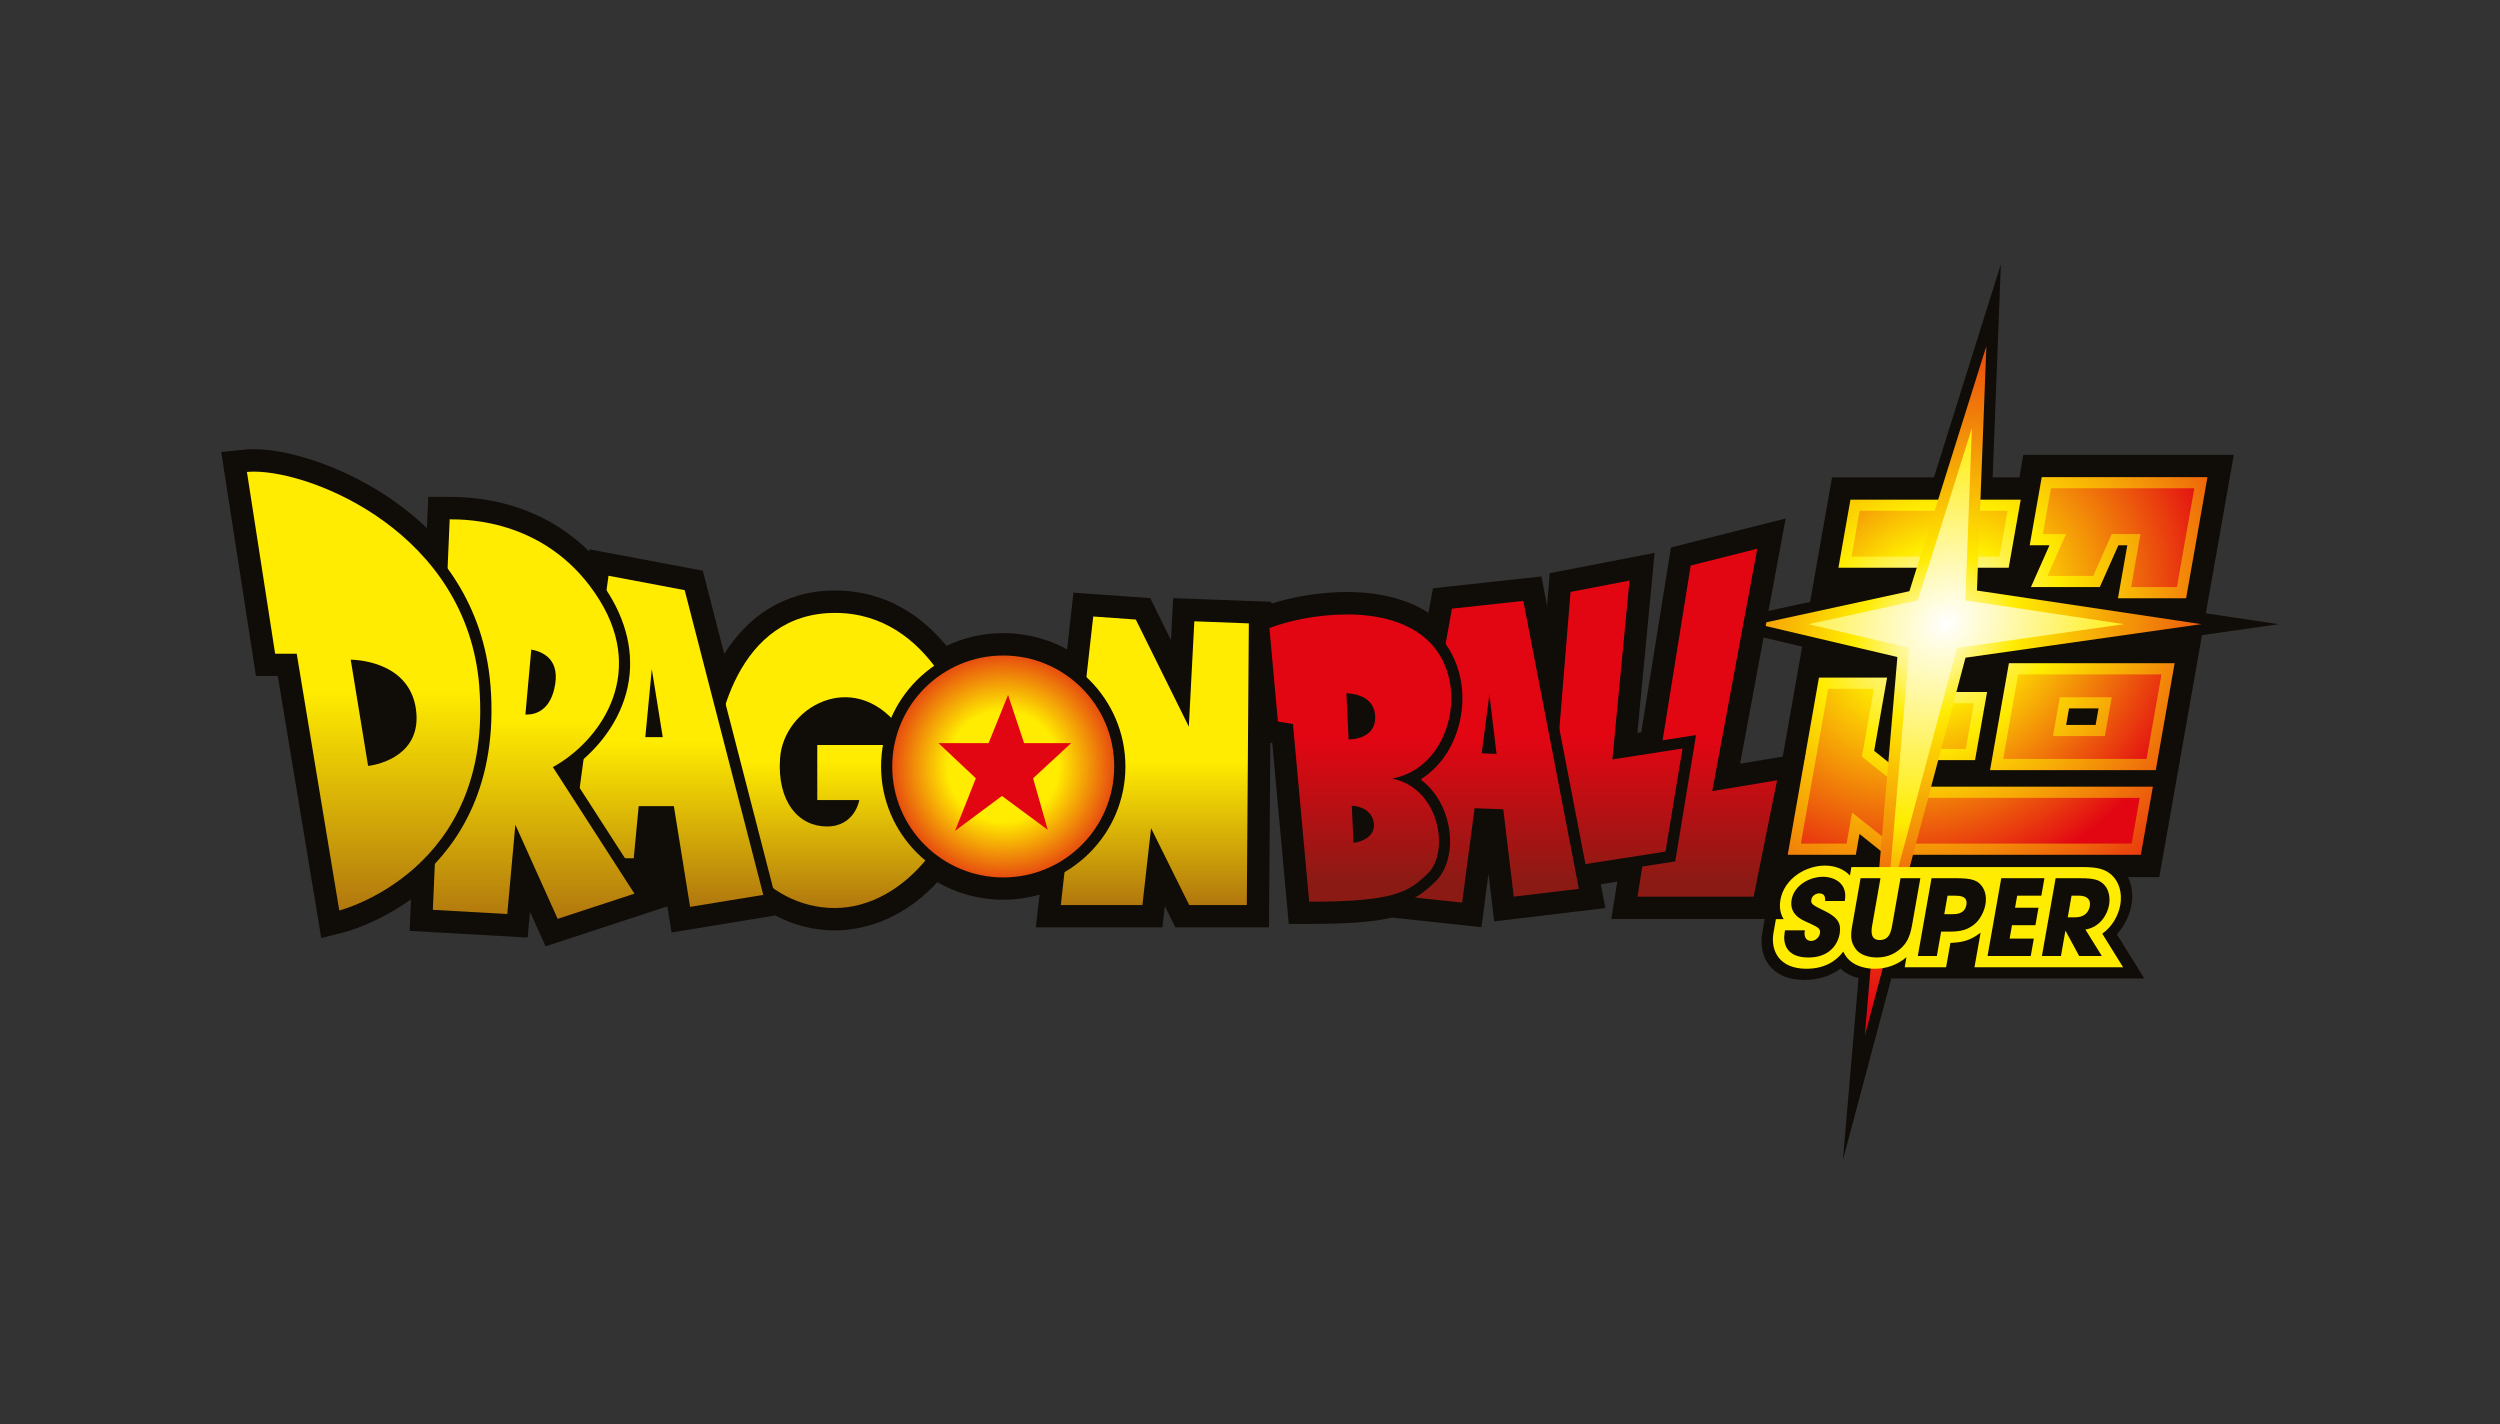 <?xml version="1.0" encoding="UTF-8"?><svg id="_レイヤー_2" xmlns="http://www.w3.org/2000/svg" xmlns:xlink="http://www.w3.org/1999/xlink" viewBox="0 0 577.9 329.22"><rect x="0" y="0" width="577.9" height="329.22" fill="#333333" stroke="none"/><defs><radialGradient id="radial-gradient" cx="501.76" cy="144.1" fx="501.76" fy="144.1" r="93.2" gradientTransform="translate(-28.67) skewX(-10)" gradientUnits="userSpaceOnUse"><stop offset="0" stop-color="#fff"/><stop offset=".3" stop-color="#ffec00"/><stop offset="1" stop-color="#e20613"/></radialGradient><radialGradient id="radial-gradient-2" cx="501.75" cy="144.1" fx="501.75" fy="144.1" r="93.2" xlink:href="#radial-gradient"/><radialGradient id="radial-gradient-3" cx="501.76" cy="144.1" fx="501.76" fy="144.1" r="93.19" xlink:href="#radial-gradient"/><radialGradient id="radial-gradient-4" cx="501.76" cy="144.1" fx="501.76" fy="144.1" r="93.19" xlink:href="#radial-gradient"/><radialGradient id="radial-gradient-5" cx="501.76" cy="144.1" fx="501.76" fy="144.1" r="93.2" xlink:href="#radial-gradient"/><radialGradient id="radial-gradient-6" cx="501.76" cy="144.1" fx="501.76" fy="144.1" r="93.19" gradientTransform="translate(-28.67) skewX(-10)" gradientUnits="userSpaceOnUse"><stop offset="0" stop-color="#fff"/><stop offset=".2" stop-color="#ffec00"/><stop offset=".7" stop-color="#e20613"/></radialGradient><radialGradient id="radial-gradient-7" cx="501.75" cy="144.1" fx="501.75" fy="144.1" r="93.2" xlink:href="#radial-gradient-6"/><radialGradient id="radial-gradient-8" cx="501.76" cy="144.1" fx="501.76" fy="144.1" r="93.2" xlink:href="#radial-gradient-6"/><radialGradient id="radial-gradient-9" cx="501.76" cy="144.1" fx="501.76" fy="144.1" r="93.2" xlink:href="#radial-gradient-6"/><radialGradient id="radial-gradient-10" cx="501.76" cy="144.1" fx="501.76" fy="144.1" r="93.2" xlink:href="#radial-gradient-6"/><radialGradient id="radial-gradient-11" cx="502.8" cy="146.86" fx="502.8" fy="146.86" r="92.98" gradientTransform="translate(-29.67) skewX(-10)" gradientUnits="userSpaceOnUse"><stop offset="0" stop-color="#fff"/><stop offset=".2" stop-color="#ffec00"/><stop offset=".93" stop-color="#e20613"/></radialGradient><radialGradient id="radial-gradient-12" cx="503.94" cy="144.1" fx="503.94" fy="144.1" r="91.82" gradientTransform="translate(-28.67) skewX(-10)" gradientUnits="userSpaceOnUse"><stop offset="0" stop-color="#fff"/><stop offset=".5" stop-color="#ffec00"/><stop offset="1" stop-color="#e20613"/></radialGradient><radialGradient id="radial-gradient-13" cx="231.91" cy="177.18" fx="231.91" fy="177.18" r="25.65" gradientUnits="userSpaceOnUse"><stop offset=".5" stop-color="#ffec00"/><stop offset="1" stop-color="#e74e0f"/></radialGradient><linearGradient id="linear-gradient" x1="394.65" y1="137.8" x2="394.65" y2="203.48" gradientUnits="userSpaceOnUse"><stop offset=".5" stop-color="#e20613"/><stop offset="1" stop-color="#8c1a14"/></linearGradient><linearGradient id="linear-gradient-2" x1="373.36" y1="137.8" x2="373.36" y2="203.48" xlink:href="#linear-gradient"/><linearGradient id="linear-gradient-3" x1="344.33" y1="137.8" x2="344.33" y2="203.48" xlink:href="#linear-gradient"/><linearGradient id="linear-gradient-4" x1="266.95" y1="142.51" x2="266.95" y2="209.22" gradientUnits="userSpaceOnUse"><stop offset=".5" stop-color="#ffec00"/><stop offset="1" stop-color="#b1770e"/></linearGradient><linearGradient id="linear-gradient-5" x1="194.13" y1="141.68" x2="194.13" y2="209.91" xlink:href="#linear-gradient-4"/><linearGradient id="linear-gradient-6" x1="154.11" y1="133.08" x2="154.11" y2="209.63" xlink:href="#linear-gradient-4"/><linearGradient id="linear-gradient-7" x1="123.37" y1="120.05" x2="123.37" y2="212.4" xlink:href="#linear-gradient-4"/><radialGradient id="radial-gradient-14" cx="231.91" cy="177.18" fx="231.91" fy="177.18" r="25.65" xlink:href="#radial-gradient-13"/><linearGradient id="linear-gradient-8" x1="314.45" y1="137.8" x2="314.45" y2="203.48" xlink:href="#linear-gradient"/><linearGradient id="linear-gradient-9" x1="84.05" y1="109.02" x2="84.05" y2="210.46" xlink:href="#linear-gradient-4"/></defs><path d="m489.35,215.96c1.71-1.88,2.91-4.27,3.35-6.75.41-2.34.11-4.59-.78-6.45h7.22l9.87-55.95,17.75-2.52-16.86-2.52,6.46-36.63h-48.64l-.92,5.21h-6.18l1.9-49.27-15.47,49.27h-23.55l-5.08,28.78-23.81,5.17,21.98,5.17-9.41,53.3h2.46l-2.27,12.87c-.92,5.24,1.74,10.88,9.74,10.88,3.75,0,6.47-1.22,8.34-2.62,1.25,1.19,2.78,1.85,4.17,2.2l-3.62,42.07,11.19-41.99h58.49l-6.34-10.2Z" style="fill:#100c08;"/><polygon points="433.23 173.56 436.22 156.63 420.47 156.63 413.25 197.59 428.99 197.59 429.84 192.78 435.86 197.59 494.88 197.59 497.66 181.85 443.6 181.85 433.23 173.56" style="fill:url(#radial-gradient);"/><path d="m460.02,178.02h38.31l4.36-24.72h-38.31l-4.36,24.72Zm25.08-14.26l-.67,3.81h-6.82l.67-3.81h6.82Z" style="fill:url(#radial-gradient-2);"/><polygon points="442.5 175.71 456.55 175.71 459.33 159.97 445.27 159.97 442.5 175.71" style="fill:url(#radial-gradient-3);"/><polygon points="469.47 135.71 485.39 135.71 489.69 126.04 491.75 126.04 489.59 138.3 505.34 138.3 510.28 110.29 471.97 110.29 469.19 126.04 473.76 126.04 469.47 135.71" style="fill:url(#radial-gradient-4);"/><polygon points="467.11 115.5 427.75 115.5 424.97 131.24 464.33 131.24 467.11 115.5" style="fill:url(#radial-gradient-5);"/><polygon points="442.33 184.43 430.41 174.91 433.18 159.22 422.6 159.22 416.29 195 426.86 195 428.13 187.82 437.13 195 492.76 195 494.62 184.43 442.33 184.43" style="fill:url(#radial-gradient-6);"/><path d="m499.65,155.89h-33.14l-3.45,19.55h33.14l3.45-19.55Zm-13.09,14.26h-11.99l1.58-8.97h11.99l-1.58,8.97Z" style="fill:url(#radial-gradient-7);"/><polygon points="445.53 173.13 454.42 173.13 456.29 162.55 447.4 162.55 445.53 173.13" style="fill:url(#radial-gradient-8);"/><polygon points="473.29 133.13 483.86 133.13 488.16 123.45 494.79 123.45 492.63 135.71 503.21 135.71 507.24 112.87 474.1 112.87 472.23 123.45 477.58 123.45 473.29 133.13" style="fill:url(#radial-gradient-9);"/><polygon points="462.2 128.66 464.07 118.08 429.87 118.08 428.01 128.66 462.2 128.66" style="fill:url(#radial-gradient-10);"/><polygon points="456.99 136.51 459.17 80 441.38 136.66 406.32 144.28 438.6 151.88 431.07 239.39 454.35 152.03 508.86 144.28 456.99 136.51" style="fill:url(#radial-gradient-11);"/><polygon points="490.97 144.28 454.3 138.79 455.83 98.93 443.32 138.79 418.05 144.28 441.38 149.77 436.14 210.64 452.36 149.77 490.97 144.28" style="fill:url(#radial-gradient-12);"/><polygon points="399.03 179.71 409.49 123.35 388.54 128.64 375.49 209.85 407.5 209.85 414.06 177.21 399.03 179.71" style="fill:#100c08;"/><polygon points="375.61 172.49 379.57 131 360.64 134.67 354.96 204.15 387.25 199.12 392.06 169.92 375.61 172.49" style="fill:#100c08;"/><polygon points="354.22 136.08 333.42 138.35 320.66 209.41 340.22 211.49 343.11 189.51 345.19 189.59 347.65 210.14 368.03 207.7 354.22 136.08" style="fill:#100c08;"/><polygon points="273.63 140.95 272.74 157.97 264.21 140.74 250.42 139.76 242.33 211.8 266.39 211.8 267.67 200.45 273.3 211.8 290.77 211.8 291.28 141.61 273.63 140.95" style="fill:#100c08;"/><path d="m226.56,170.34l-.95-3.3c-.08-.28-8.31-27.94-32.58-27.94-22.42,0-30.56,23.73-30.56,39.68s12.51,33.72,30.46,33.72c7.59,0,15.04-3.34,20.98-9.41,7.66-7.82,12.08-19.38,11.84-30.92l-.04-1.83h.84Zm-35.42,18.13c-1.35,0-2.59-.32-3.68-.94h6.8c-.72.54-1.73.94-3.12.94Zm-4.8-18.83v17.11c-.22-.19-.43-.39-.63-.6-2.14-2.3-3.14-6.1-2.81-10.71.44-6.22,6.27-11.67,12.47-11.67,3.77,0,7.31,1.94,10.26,5.61l.21.27h-19.5Z" style="fill:#100c08;"/><path d="m188.92,172.22v12.73h9.71s-.97,6.1-7.49,6.1-11.54-5.71-10.82-15.81c.83-11.65,16.64-20.8,27.32-7.49h15.49s-7.49-26.07-30.09-26.07-27.97,25.85-27.97,37.09c0,15.04,11.65,31.13,27.87,31.13s30.65-18,30.23-37.69h-34.25Z" style="fill:#ffec00;"/><polygon points="160.37 134.18 138.47 130.04 128.83 200.98 148.83 200.98 149.99 188.92 153.57 188.92 157.38 212.6 179.65 208.95 160.37 134.18" style="fill:#100c08;"/><path d="m150.67,154.67l2.53,15.72h-4.03l1.5-15.72Zm-18.88,43.73h14.7l1.15-12.06h8.13l3.75,23.29,16.92-2.77-18.17-70.44-17.61-3.33-8.87,65.31Z" style="fill:#ffec00;"/><path d="m131.41,178.15c5.41-3.64,11.21-9.89,13.38-18.08,1.97-7.42.59-15.26-3.97-22.65-7.94-12.86-21.03-19.95-36.87-19.95h-2.47l-4.1,95.29,22.24,1.25,1.21-13.31,6.69,14.88,23.14-7.59-19.24-29.84Z" style="fill:#100c08;"/><path d="m127.8,177.32c10.4-5.68,21.77-20.8,10.82-38.55-11.56-18.72-30.78-18.72-34.67-18.72l-3.89,90.27,17.2.97,1.87-20.64,9.78,21.75,17.75-5.83-18.86-29.26Zm-6.04-12.15c-.1,0-.21,0-.31,0l1.36-15.01c2.34.41,6.45,1.97,5.54,7.89-.9,5.92-4.28,7.12-6.6,7.12Z" style="fill:#ffec00;"/><path d="m231.91,148.94c-15.57,0-28.24,12.67-28.24,28.24s12.67,28.24,28.24,28.24,28.24-12.67,28.24-28.24-12.67-28.24-28.24-28.24Z" style="fill:#100c08;"/><path d="m231.91,151.53c-14.17,0-25.66,11.49-25.66,25.65s11.49,25.65,25.66,25.65,25.65-11.48,25.65-25.65-11.49-25.65-25.65-25.65Z" style="fill:url(#radial-gradient-13);"/><polygon points="233.02 160.64 236.73 171.77 247.61 171.77 238.81 179.91 242.21 191.83 231.6 183.99 220.76 192.06 225.57 179.91 216.93 171.77 228.52 171.77 233.02 160.64" style="fill:#e20613;"/><path d="m336.89,168.85c2.58-8.05.79-16.76-4.56-22.18-4.66-4.72-11.92-7.22-21-7.22-7.52,0-14.65,1.7-18.82,3.3l-1.83.7,2.31,25.58,3.48.56,3.78,41.43h2.36c19.76,0,24.09-2.22,29.26-7.3,3.19-3.13,4.21-9.03,2.53-14.68-1.11-3.72-3.22-6.79-6.02-8.88,3.89-2.4,6.91-6.34,8.5-11.31Z" style="fill:#100c08;"/><path d="m113.36,158.39c-2.98-37-39.79-51.96-54.65-51.96-.67,0-1.31.03-1.9.09l-2.71.28,7.28,46.89h5.02l9.95,59.96,2.72-.69c.39-.1,9.66-2.52,18.56-10.47,8.21-7.34,17.6-20.95,15.74-44.11Zm-26.16,15.55l-3.03-18.51c3.41.69,8.54,2.73,9.42,8.81.39,2.68-.06,4.81-1.37,6.49-1.37,1.76-3.42,2.71-5.02,3.22Z" style="fill:#100c08;"/><path d="m110.79,158.6c-2.84-35.26-38.19-49.58-52.07-49.58-.59,0-1.13.03-1.64.08l6.52,42.02h4.99l9.84,59.35s35.79-9.08,32.35-51.86Zm-25.7,18.45l-4.02-24.54s13.41-.14,15.07,11.37c1.53,10.58-8.42,12.89-11.05,13.17Z" style="fill:#ffec00;"/><path d="m402.24,176.56l10.53-56.7-26.51,6.69-6.87,42.73-.89.14,3.98-41.62-24.25,4.7-.61,7.52-1.31-6.77-25.08,2.74-1.02,5.66c-4.91-3.15-11.33-4.8-18.87-4.8-6.64,0-13,1.27-17.45,2.68v-.42s-22.7-.85-22.7-.85l-.51,9.7-4.8-9.71-17.74-1.25-1.47,13.11c-4.38-2.4-9.41-3.76-14.75-3.76-4.69,0-9.14,1.06-13.13,2.94-5.53-6.68-13.83-12.79-25.75-12.79s-20.37,6.27-25.62,14.66l-4.96-19.23-26.19-4.95-.07.49c-8.3-8.19-19.42-12.61-32.25-12.61h-4.95l-.31,7.23c-13.24-12.7-30.7-18.26-39.97-18.26-.75,0-1.48.04-2.16.1l-5.42.55,8.03,51.77h5.04l10.05,60.58,5.45-1.38c.35-.09,7.46-1.95,15.29-7.56l-.31,7.29,27.28,1.54.54-5.99,3.6,8.02,28.16-9.24.97,6.04,23.99-3.93c4.1,2.17,8.71,3.44,13.71,3.44,8.29,0,16.39-3.62,22.83-10.19.3-.31.59-.63.88-.95,4.5,2.58,9.71,4.06,15.27,4.06,2.9,0,5.71-.41,8.38-1.17l-.85,7.55h29.26l.55-4.92,2.44,4.92h21.64l.31-42.65.45.07,3.81,41.79h4.72c8.81,0,14.77-.44,19.22-1.46l20.61,2.2,1.62-12.35,1.32,11.03,25.7-3.08-1.06-5.52,3.81-.59-1.38,8.62h37.16l7.72-38.4-15.1,2.51Z" style="fill:#100c08;"/><polygon points="399.03 179.71 409.49 123.35 388.54 128.64 375.49 209.86 407.5 209.86 414.06 177.21 399.03 179.71" style="fill:#100c08;"/><polygon points="395.81 182.87 406.21 126.84 390.82 130.73 378.52 207.27 405.38 207.27 410.79 180.37 395.81 182.87" style="fill:url(#linear-gradient);"/><polygon points="375.61 172.49 379.57 131 360.64 134.67 354.96 204.15 387.25 199.12 392.06 169.92 375.61 172.49" style="fill:#100c08;"/><polygon points="372.72 175.55 376.67 134.2 363.05 136.83 357.8 201.1 385 196.85 388.93 173.02 372.72 175.55" style="fill:url(#linear-gradient-2);"/><polygon points="354.22 136.08 333.42 138.35 320.66 209.41 340.22 211.49 343.11 189.51 345.19 189.59 347.65 210.14 368.03 207.7 354.22 136.08" style="fill:#100c08;"/><path d="m349.91,207.27l15.06-1.81-12.84-66.56-16.5,1.8-11.93,66.42,14.29,1.53,2.87-21.82,6.64.25,2.42,20.18Zm-7.4-33.14l1.78-13.6,1.65,13.74-3.43-.13Z" style="fill:url(#linear-gradient-3);"/><polygon points="273.63 140.95 272.74 157.97 264.21 140.74 250.42 139.76 242.33 211.8 266.39 211.8 267.67 200.45 273.3 211.8 290.77 211.8 291.28 141.61 273.63 140.95" style="fill:#100c08;"/><polygon points="276.08 143.62 274.81 167.97 262.55 143.21 252.71 142.51 245.22 209.22 264.08 209.22 266.08 191.44 274.9 209.22 288.21 209.22 288.68 144.1 276.08 143.62" style="fill:url(#linear-gradient-4);"/><path d="m226.56,170.34l-.95-3.3c-.08-.28-8.31-27.94-32.58-27.94-22.42,0-30.56,23.73-30.56,39.68s12.51,33.72,30.46,33.72c7.59,0,15.04-3.34,20.98-9.41,7.65-7.82,12.08-19.38,11.84-30.92l-.04-1.83h.84Zm-35.42,18.13c-1.35,0-2.59-.32-3.68-.94h6.8c-.72.54-1.73.94-3.12.94Zm-4.8-18.83v17.11c-.22-.19-.43-.39-.63-.6-2.14-2.3-3.14-6.1-2.81-10.71.45-6.21,6.27-11.67,12.47-11.67,3.77,0,7.31,1.94,10.26,5.61l.21.27h-19.5Z" style="fill:#100c08;"/><path d="m188.92,172.22v12.73h9.71s-.97,6.1-7.49,6.1-11.54-5.71-10.82-15.81c.83-11.65,16.64-20.8,27.32-7.49h15.49s-7.49-26.07-30.09-26.07-27.97,25.85-27.97,37.09c0,15.05,11.65,31.13,27.87,31.13s30.65-18,30.23-37.69h-34.25Z" style="fill:url(#linear-gradient-5);"/><polygon points="160.37 134.18 138.47 130.04 128.83 200.98 148.83 200.98 149.99 188.92 153.57 188.92 157.38 212.6 179.65 208.95 160.37 134.18" style="fill:#100c08;"/><path d="m150.67,154.67l2.53,15.72h-4.03l1.5-15.72Zm-18.88,43.73h14.7l1.15-12.06h8.13l3.75,23.29,16.92-2.77-18.17-70.44-17.61-3.33-8.87,65.32Z" style="fill:url(#linear-gradient-6);"/><path d="m131.41,178.15c5.41-3.63,11.21-9.88,13.38-18.08,1.97-7.42.59-15.26-3.97-22.65-7.94-12.86-21.03-19.95-36.87-19.95h-2.47l-4.1,95.29,22.24,1.25,1.21-13.31,6.69,14.88,23.14-7.59-19.24-29.84Z" style="fill:#100c08;"/><path d="m127.8,177.32c10.4-5.68,21.77-20.8,10.82-38.55-11.56-18.72-30.78-18.72-34.67-18.72l-3.89,90.27,17.2.97,1.87-20.64,9.78,21.75,17.75-5.82-18.86-29.26Zm-6.04-12.15c-.11,0-.21,0-.31,0l1.36-15.01c2.34.41,6.45,1.97,5.54,7.9-.9,5.92-4.28,7.12-6.6,7.12Z" style="fill:url(#linear-gradient-7);"/><path d="m231.91,148.94c-15.57,0-28.24,12.67-28.24,28.24s12.67,28.24,28.24,28.24,28.24-12.67,28.24-28.24-12.67-28.24-28.24-28.24Z" style="fill:#100c08;"/><path d="m231.91,151.53c-14.17,0-25.66,11.49-25.66,25.65s11.49,25.65,25.66,25.65,25.65-11.48,25.65-25.65-11.49-25.65-25.65-25.65Z" style="fill:url(#radial-gradient-14);"/><polygon points="233.02 160.64 236.73 171.78 247.61 171.78 238.81 179.91 242.21 191.83 231.61 183.99 220.76 192.07 225.58 179.91 216.93 171.78 228.52 171.78 233.02 160.64" style="fill:#e20613;"/><path d="m336.89,168.85c2.58-8.05.79-16.76-4.56-22.18-4.66-4.72-11.92-7.22-21-7.22-7.52,0-14.65,1.7-18.82,3.3l-1.83.7,2.31,25.58,3.48.56,3.78,41.43h2.36c19.76,0,24.09-2.22,29.26-7.3,3.19-3.13,4.21-9.03,2.53-14.68-1.11-3.72-3.22-6.79-6.02-8.88,3.89-2.4,6.91-6.34,8.5-11.31Z" style="fill:#100c08;"/><path d="m312.47,186.25c2.25.08,4.91,1.34,5.13,4.25.22,2.82-2.7,4.11-4.72,4.33l-.41-8.58Zm-1.25-25.99c2.15.08,6.35.81,6.66,5.14.31,4.28-3.42,5.49-6.14,5.55l-.51-10.69Zm-17.78-15.1l1.96,21.63,3.48.56,3.75,41.09c19.69,0,23.04-2.23,27.46-6.56,5.05-4.95,2.77-19.69-8.32-21.91,13.59-2.36,18.17-21.91,8.74-31.48-4.77-4.84-12.04-6.45-19.16-6.45s-13.76,1.55-17.89,3.13" style="fill:url(#linear-gradient-8);"/><path d="m113.37,158.39c-2.98-37.01-39.79-51.96-54.65-51.96-.67,0-1.31.03-1.9.09l-2.71.28,7.28,46.9h5.02l9.95,59.96,2.72-.69c.39-.1,9.67-2.52,18.56-10.47,8.21-7.34,17.6-20.95,15.74-44.11Zm-26.16,15.55l-3.03-18.51c3.41.69,8.54,2.73,9.42,8.81.39,2.68-.06,4.81-1.37,6.49-1.37,1.76-3.42,2.71-5.02,3.21Z" style="fill:#100c08;"/><path d="m110.79,158.6c-2.84-35.26-38.19-49.58-52.07-49.58-.59,0-1.13.03-1.64.08l6.52,42.02h4.99l9.84,59.35s35.79-9.08,32.35-51.86Zm-25.7,18.44l-4.02-24.54s13.41-.14,15.07,11.37c1.53,10.58-8.42,12.89-11.05,13.17Z" style="fill:url(#linear-gradient-9);"/><path d="m490.77,223.58l-4.81-7.75c2.33-1.64,3.73-4.22,4.16-6.62.49-2.77-.25-5.37-1.99-6.95-1.53-1.37-3.25-1.83-6.8-1.83h-53.36l-.34,1.96c-1.31-1.45-3.42-2.3-5.79-2.3-2.1,0-4.35.69-6.17,1.91-2.23,1.48-3.68,3.61-4.1,5.98-.3,1.72-.05,3.22.75,4.49h-1.8l-.56,3.17c-.73,4.13,1.34,8.3,7.61,8.3,4.13,0,6.88-1.74,8.51-3.96.2.4.43.8.73,1.21,1.86,2.48,5.23,2.75,6.59,2.75,2.73,0,5.25-.93,7.3-2.68l-.41,2.34h9.57l1-5.64c2.84-.07,4.7-.68,6.72-2.17.09-.06.17-.14.26-.21l-1.42,8.02h34.37Z" style="fill:#ffec00;"/><path d="m421.9,208.26c0-.61.06-1.75-1.35-1.75-.8,0-1.68.56-1.83,1.41-.19,1.07.26,1.29,3.24,2.74,3.08,1.51,3.66,3.06,3.3,5.16-.46,2.62-2.48,5.52-7.25,5.52-5.2,0-5.88-3.41-5.48-5.71l.1-.58h4.57c-.37,2.09.85,2.46,1.44,2.46,1.09,0,1.91-.9,2.05-1.73.21-1.19-.49-1.48-3.05-2.65-1.17-.51-4.09-1.78-3.49-5.15.59-3.38,4.22-5.3,7.23-5.3,1.77,0,3.58.66,4.5,2.04.84,1.31.7,2.53.57,3.55h-4.54Z" style="fill:#100c08;"/><path d="m434.69,203.01l-1.91,10.86c-.21,1.21-.53,3.43,1.73,3.43s2.63-1.99,2.89-3.43l1.92-10.86h4.59l-1.92,10.86c-.53,3.01-1.43,4.35-2.78,5.52-1.37,1.19-3.13,1.94-5.37,1.94-1.32,0-3.64-.32-4.84-1.92-1.19-1.63-1.29-2.89-.82-5.54l1.91-10.86h4.59Z" style="fill:#100c08;"/><path d="m446.49,203.01h5.88c3.33,0,4.48.51,5.31,1.31,1.2,1.17,1.6,2.94,1.27,4.76-.32,1.82-1.41,3.74-2.72,4.71-1.42,1.05-2.73,1.56-5.52,1.56h-2l-.99,5.64h-4.4l3.17-17.98Zm2.93,8.31h1.88c.87,0,2.86,0,3.25-2.16.37-2.11-1.67-2.11-2.66-2.11h-1.7l-.75,4.28Z" style="fill:#100c08;"/><path d="m462.61,203.01h9.98l-.71,4.03h-5.59l-.49,2.79h5.42l-.71,4.04h-5.42l-.54,3.09h5.59l-.71,4.03h-9.99l3.17-17.98Z" style="fill:#100c08;"/><path d="m475.18,203.01h5.69c3.16,0,4.3.39,5.31,1.29,1.28,1.16,1.67,3.06,1.35,4.91-.37,2.07-1.98,5.1-5.47,5.66l3.8,6.12h-5.24l-3.14-5.81h-.05l-1.02,5.81h-4.4l3.17-17.98Zm2.8,9.04h1.63c2.7,0,3.31-1.7,3.47-2.58.29-1.63-.77-2.43-2.54-2.43h-1.68l-.88,5.01Z" style="fill:#100c08;"/></svg>